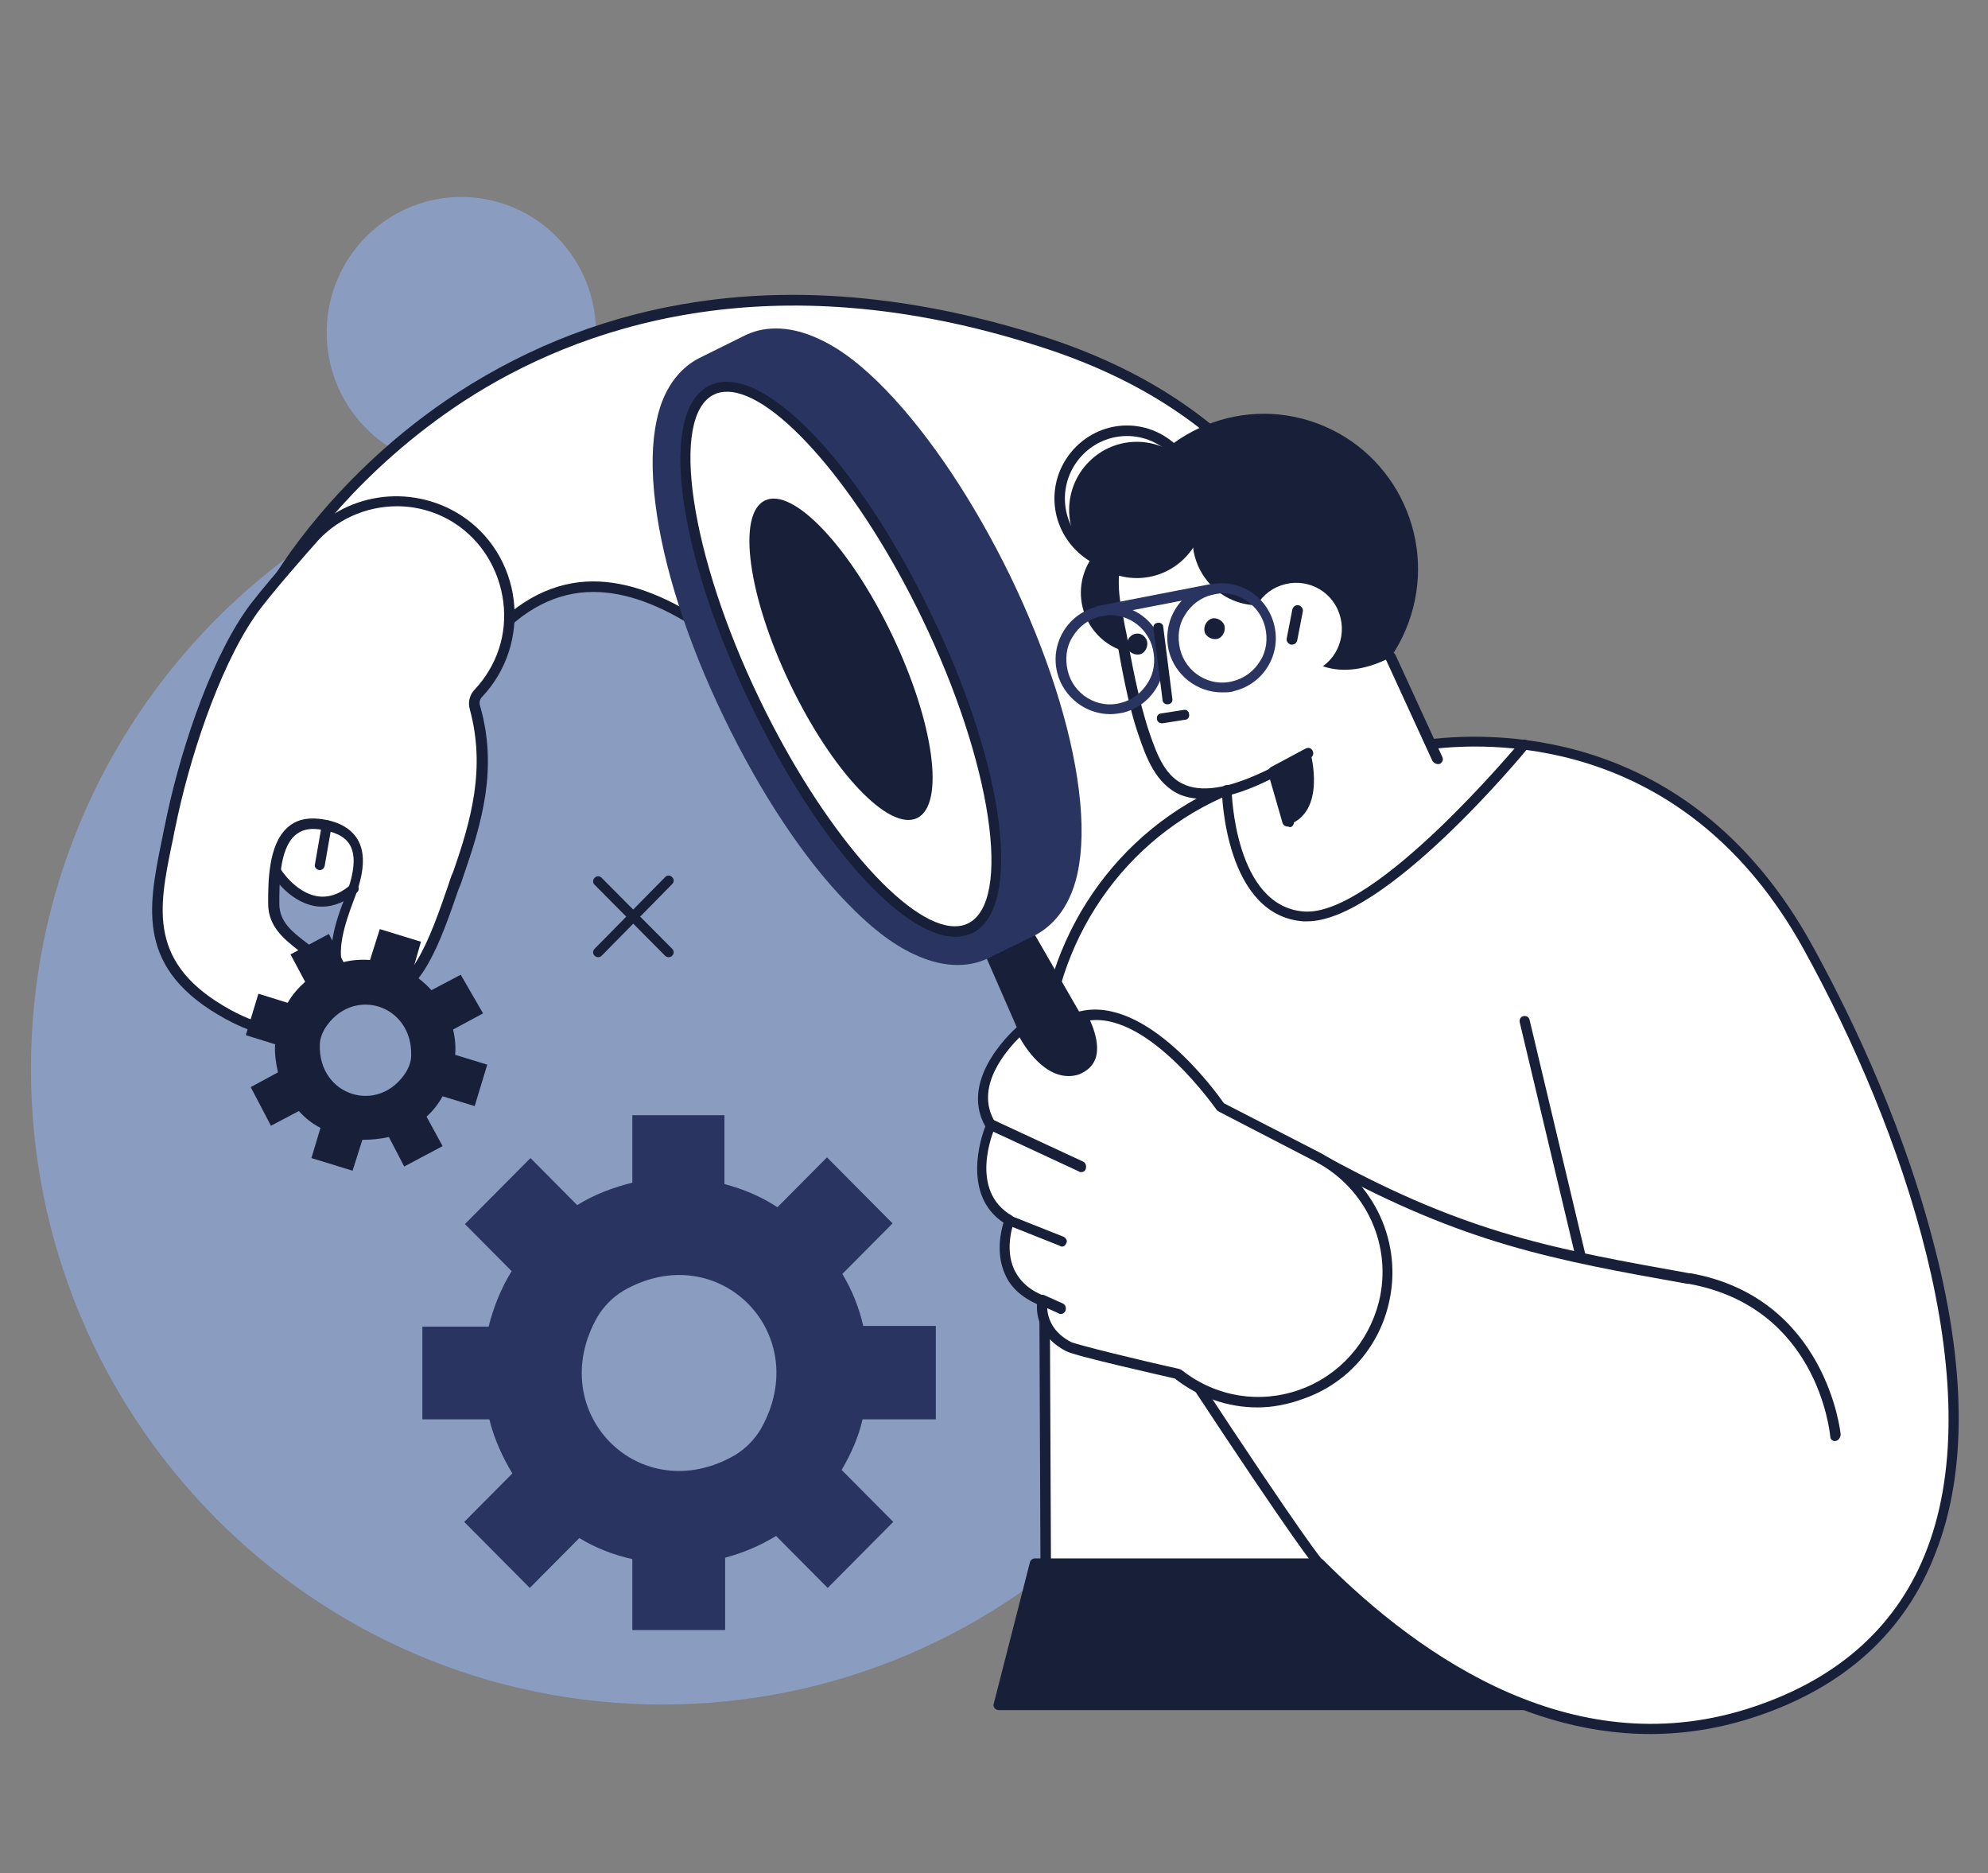 <svg width="690" height="650" viewBox="0 0 690 650" fill="none" xmlns="http://www.w3.org/2000/svg">
<rect x="0" y="0" width="690" height="650" fill="#808080" stroke="none"/>
<g clip-path="url(#clip0_2_3269)">
<path d="M191.024 150.683C210.385 133.502 212.243 103.775 195.174 84.287C178.106 64.799 148.574 62.928 129.214 80.109C109.853 97.291 107.995 127.018 125.064 146.506C142.132 165.994 171.664 167.865 191.024 150.683Z" fill="#8A9CC0"/>
<path d="M229.888 591.513C350.917 591.513 449.03 492.751 449.03 370.923C449.03 249.094 350.917 150.332 229.888 150.332C108.86 150.332 10.747 249.094 10.747 370.923C10.747 492.751 108.86 591.513 229.888 591.513Z" fill="#8A9CC0"/>
<path d="M361.857 118.402C465.738 151.552 464.769 232.232 499.154 263.431L372.269 364.342C356.288 344.599 311.491 285.125 287.034 257.337C241.995 205.663 201.073 185.92 169.836 221.994L96.708 201.032C96.95 201.032 177.342 59.416 361.857 118.402Z" fill="white"/>
<path d="M372.029 366.049C371.545 366.049 371.06 365.805 370.576 365.318C365.007 358.493 356.29 347.281 346.119 334.362C326.264 308.769 301.323 276.838 285.341 258.557C255.073 223.214 228.195 205.421 205.917 205.421C193.084 205.421 181.461 211.514 171.29 223.214C170.806 223.702 170.08 223.945 169.353 223.702L96.225 202.739C95.741 202.496 95.257 202.252 95.015 201.764C94.772 201.277 94.772 200.789 95.015 200.302C95.257 200.058 115.839 164.227 158.941 136.197C184.124 119.866 212.213 109.141 241.997 104.753C279.287 99.147 319.726 103.291 361.859 116.697C433.292 139.609 455.569 184.702 473.488 221.02C481.721 237.839 488.985 252.464 499.64 261.97C500.124 262.213 500.124 262.945 500.124 263.432C500.124 263.92 499.882 264.407 499.397 264.651L372.513 365.562C372.755 365.805 372.513 366.049 372.029 366.049ZM205.917 201.764C229.163 201.764 257.01 220.045 288.247 256.12C304.228 274.644 329.169 306.575 349.025 332.169C358.469 344.356 366.702 355.081 372.271 361.906L496.25 263.432C485.837 253.439 478.815 239.058 470.824 222.727C453.148 187.14 431.355 142.778 361.132 120.353C266.696 89.885 200.106 113.772 161.12 139.122C124.556 163.009 104.458 192.258 99.615 200.058L169.353 220.045C180.008 208.102 192.357 201.764 205.917 201.764Z" fill="#171F39"/>
<path d="M404.285 225.286C415.035 220.803 420.139 208.398 415.686 197.578C411.234 186.757 398.91 181.619 388.161 186.101C377.411 190.583 372.307 202.988 376.759 213.809C381.212 224.629 393.536 229.768 404.285 225.286Z" fill="#171F39"/>
<path d="M166.205 240.518C183.155 222.481 179.765 193.475 158.941 180.069C142.233 169.344 120.44 172.757 107.848 188.113C107.848 188.113 91.382 206.638 86.781 213.219C74.674 231.012 64.02 261.724 59.177 286.83C54.334 311.936 46.585 334.361 79.275 352.154C111.964 369.947 114.87 340.454 110.996 334.117C107.122 328.023 95.256 324.611 95.256 313.642C95.256 310.23 95.256 306.086 95.741 302.186C95.741 302.186 107.122 321.442 122.861 308.523C122.619 309.498 122.135 310.717 121.65 311.692C116.565 324.611 111.964 340.942 128.43 345.085C144.896 349.229 152.161 323.636 159.183 303.405C165.963 284.149 170.806 266.355 164.994 245.881C164.51 243.931 164.994 241.737 166.205 240.518Z" fill="white"/>
<path d="M565.744 542.52H359.436L346.845 591.757H577.851C571.556 548.37 565.744 542.52 565.744 542.52Z" fill="#171F39"/>
<path d="M577.61 593.464H346.603C346.119 593.464 345.635 593.22 345.151 592.733C344.908 592.245 344.666 591.758 344.908 591.27L357.5 542.034C357.742 541.302 358.469 540.815 359.195 540.815H565.503C565.987 540.815 566.471 541.059 566.714 541.302C567.44 542.034 573.009 548.858 579.305 591.514C579.305 592.002 579.305 592.489 578.821 592.977C578.821 593.22 578.337 593.464 577.61 593.464ZM349.025 589.808H575.673C570.588 556.171 565.987 546.421 564.776 544.227H360.648L349.025 589.808Z" fill="#171F39"/>
<path d="M627.492 328.024C668.899 402.61 725.561 554.464 609.331 593.707C548.552 614.182 495.038 579.814 457.748 542.521H362.827L362.1 371.411C361.858 329.974 385.589 291.95 423.121 274.887C424.09 274.4 424.816 274.156 425.785 273.669L441.766 267.819L496.007 258.313C531.602 253.925 590.686 261.969 627.492 328.024Z" fill="white"/>
<path d="M572.765 601.75C525.546 601.75 485.108 572.501 457.019 544.47H362.825C361.856 544.47 361.13 543.739 361.13 542.764L360.403 371.654C360.161 329.242 384.618 290.731 422.635 273.425C423.603 272.937 424.572 272.693 425.298 272.206C426.267 271.718 427.235 272.206 427.72 273.181C428.204 274.156 427.72 275.131 426.751 275.618C425.782 276.106 425.056 276.35 424.087 276.837C387.281 293.412 363.793 330.705 364.035 371.654L364.762 540.814H457.988C458.472 540.814 458.956 541.058 459.199 541.301C493.583 575.913 547.582 612.963 608.844 592.244C638.628 582.251 658.968 563.726 668.896 537.402C690.69 480.365 660.906 392.373 625.795 328.999C586.083 257.581 521.914 256.85 496.247 260.019C495.278 260.019 494.31 259.531 494.31 258.556C494.31 257.581 494.794 256.606 495.762 256.606C522.156 253.437 588.02 254.169 628.7 327.536C639.355 346.792 658.968 385.304 670.591 429.422C682.457 473.54 682.941 510.589 671.802 538.864C661.39 566.164 640.323 585.419 609.571 595.657C597.221 599.801 584.872 601.75 572.765 601.75Z" fill="#171F39"/>
<path d="M324.808 460.135H299.867H299.625C298.172 453.797 295.75 447.704 292.36 442.097L309.795 424.548L287.033 401.636L269.841 418.942C264.272 415.285 257.976 412.604 251.438 410.898V387.011H219.475V410.41C212.695 412.117 206.157 414.554 200.345 418.21L184.121 401.879L161.36 424.791L177.583 441.122C173.951 446.972 171.288 453.553 169.593 460.378H146.589V492.553H169.835C171.53 499.378 174.436 505.715 177.826 511.321L161.118 528.14L183.879 551.052L201.072 533.746C206.641 537.158 212.937 539.596 219.475 541.058V565.677H251.68V540.571C257.976 538.865 263.787 536.427 269.357 533.015L287.275 551.052L310.037 528.14L292.118 510.103C295.266 504.74 297.93 498.89 299.383 492.553C299.383 492.553 299.383 492.553 299.625 492.553H324.808V460.135ZM255.07 504.984C222.138 523.996 188.48 490.115 207.367 456.966C209.547 453.31 212.695 450.141 216.327 447.947C249.259 428.935 282.917 462.816 264.029 495.965C261.85 499.621 258.702 502.79 255.07 504.984Z" fill="#293560"/>
<path d="M488.858 216.107C499.084 188.195 484.896 157.223 457.167 146.93C429.438 136.636 398.67 150.918 388.444 178.83C378.218 206.742 392.407 237.714 420.135 248.007C447.864 258.301 478.632 244.019 488.858 216.107Z" fill="#171F39"/>
<path d="M482.689 228.088C463.56 238.081 447.82 229.794 446.125 213.951C446.125 213.951 422.153 166.908 401.571 173.976C388.979 180.314 383.894 195.67 387.526 212.488C388.979 219.8 391.885 240.275 396.97 254.656C401.813 269.037 408.108 285.368 442.009 267.818L452.663 291.218L498.913 263.431L482.689 228.088Z" fill="white"/>
<path d="M446.85 286.831C446.124 286.831 445.397 286.343 445.155 285.612L440.796 270.5C427.478 277.081 417.308 278.787 409.802 275.862C401.085 272.206 397.695 262.456 395.273 255.388C391.399 244.419 388.977 229.794 387.282 220.288C386.798 217.363 386.314 214.682 385.829 212.976C381.955 194.695 387.767 179.095 400.842 172.514C401.811 172.026 402.78 172.514 403.264 173.245C403.748 174.22 403.264 175.195 402.537 175.683C390.914 181.533 385.829 195.67 389.462 212.245C389.946 213.951 390.188 216.632 390.914 219.557C392.609 229.063 395.273 243.444 398.905 254.169C401.811 262.7 404.717 269.769 411.497 272.45C418.277 275.131 427.963 273.181 441.523 266.356C442.007 266.112 442.491 266.112 442.976 266.356C443.46 266.6 443.944 267.087 443.944 267.575L449.029 284.881C449.272 285.856 448.787 286.831 447.819 287.075C447.092 286.831 447.092 286.831 446.85 286.831Z" fill="#171F39"/>
<path d="M498.913 265.138C498.186 265.138 497.702 264.65 497.218 264.163L480.994 228.82C480.51 227.845 480.994 226.87 481.963 226.382C482.931 225.895 483.9 226.382 484.384 227.357L500.608 262.7C501.092 263.675 500.608 264.65 499.639 265.138C499.397 265.138 499.155 265.138 498.913 265.138Z" fill="#171F39"/>
<path d="M442.008 269.525C441.281 269.525 440.797 269.281 440.555 268.55C440.07 267.575 440.312 266.6 441.281 266.112L453.146 259.775C454.115 259.287 455.083 259.531 455.568 260.506C456.052 261.481 455.81 262.456 454.841 262.944L442.976 269.281C442.492 269.525 442.25 269.525 442.008 269.525Z" fill="#171F39"/>
<path d="M424.815 216.633C425.542 218.339 424.815 220.533 423.12 221.508C421.425 222.239 419.246 221.508 418.278 219.802C417.551 218.096 418.278 215.902 419.973 214.927C421.668 213.952 423.847 214.927 424.815 216.633Z" fill="#171F39"/>
<path d="M397.938 221.995C398.664 223.701 397.938 225.895 396.243 226.87C394.548 227.601 392.369 226.87 391.4 225.164C390.674 223.457 391.4 221.264 393.095 220.289C395.032 219.314 396.969 220.045 397.938 221.995Z" fill="#171F39"/>
<path d="M454.842 261.238C454.842 261.238 460.653 281.956 446.851 286.344L441.766 268.063L454.842 261.238Z" fill="#171F39"/>
<path d="M636.935 500.109C635.966 500.109 635.24 499.378 635.24 498.403C634.998 496.453 630.639 453.554 586.084 445.51H585.6C539.108 437.223 508.356 431.617 459.684 405.049C458.716 404.561 458.474 403.586 458.958 402.611C459.442 401.636 460.411 401.392 461.379 401.88C509.566 428.204 540.077 433.567 586.327 441.854H586.811C634.029 450.385 638.872 497.428 638.872 497.916C638.63 499.134 638.146 499.866 636.935 500.109Z" fill="#171F39"/>
<path d="M548.551 437.71C547.825 437.71 547.098 437.223 546.856 436.248L527.485 354.837C527.242 353.862 527.727 352.887 528.695 352.643C529.664 352.399 530.632 352.887 530.875 353.862L550.246 435.273C550.488 436.248 550.004 437.223 549.035 437.466C549.035 437.71 548.793 437.71 548.551 437.71Z" fill="#171F39"/>
<path d="M453.63 319.736C453.146 319.736 452.904 319.736 452.419 319.736C425.299 317.786 424.088 275.862 424.088 274.155C424.088 273.18 424.815 272.449 425.783 272.449C426.752 272.449 427.478 273.18 427.478 274.155C427.478 274.643 428.447 314.617 452.662 316.324C477.36 318.03 527.242 257.824 527.727 257.337C528.453 256.606 529.422 256.362 530.148 257.093C530.875 257.824 531.117 258.799 530.39 259.531C528.453 261.968 480.508 319.736 453.63 319.736Z" fill="#171F39"/>
<path d="M457.747 544.227C457.263 544.227 456.779 543.983 456.536 543.739C456.294 543.495 450.725 537.402 411.255 477.44C410.771 476.709 411.013 475.49 411.74 475.003C412.466 474.515 413.677 474.759 414.161 475.49C453.389 535.208 458.958 541.302 458.958 541.302C459.684 542.033 459.684 543.252 458.958 543.739C458.716 543.983 458.232 544.227 457.747 544.227Z" fill="#171F39"/>
<path d="M342.486 332.655L385.103 430.154C388.493 437.953 398.179 441.366 405.928 437.222C413.434 433.322 416.34 423.816 412.224 416.504L358.467 323.149L342.486 332.655Z" fill="#171F39"/>
<path d="M307.618 135.464C299.627 127.177 292.12 121.327 284.856 117.915C272.749 112.065 263.789 113.771 258.462 116.452L242.723 124.252C237.396 126.933 230.616 133.027 227.952 145.702C226.257 153.501 226.015 163.251 227.468 174.707C230.131 196.401 238.606 222.725 251.198 248.806C263.789 274.887 278.802 297.799 294.058 313.399C302.048 321.686 309.555 327.536 316.819 330.949C328.927 336.798 337.886 335.092 343.213 332.411C343.455 332.167 343.697 332.167 344.182 331.924L358.71 324.855C364.038 322.174 371.06 316.324 373.966 303.162C375.661 295.362 375.903 285.612 374.45 274.156C371.786 252.462 363.311 226.138 350.72 200.057C338.128 174.22 322.873 151.308 307.618 135.464Z" fill="#293560"/>
<path d="M336.655 322.072C353.154 314.051 346.49 265.784 321.772 214.265C297.054 162.745 263.641 127.482 247.143 135.503C230.644 143.523 237.308 191.79 262.026 243.31C286.744 294.83 320.157 330.093 336.655 322.072Z" fill="white"/>
<path d="M331.59 325.099C312.945 325.099 283.403 291.949 260.399 244.175C234.732 190.795 228.436 142.289 246.355 133.758C264.031 125.227 297.932 160.083 323.357 213.463C349.024 266.6 355.078 315.105 337.401 323.88C335.464 324.611 333.527 325.099 331.59 325.099ZM252.408 135.952C250.713 135.952 249.261 136.196 247.808 136.927C232.31 144.483 239.575 192.745 263.547 242.469C285.34 287.806 314.64 321.443 331.348 321.443C333.043 321.443 334.496 321.199 335.949 320.468C351.446 312.911 344.182 264.65 320.209 214.926C298.416 169.589 269.117 135.952 252.408 135.952Z" fill="#171F39"/>
<path d="M318.332 283.881C328.086 279.139 324.159 250.629 309.561 220.202C294.963 189.775 275.221 168.953 265.466 173.695C255.712 178.438 259.638 206.948 274.237 237.375C288.835 267.802 308.577 288.623 318.332 283.881Z" fill="#171F39"/>
<path d="M457.023 401.635L423.607 384.33C423.607 384.33 398.424 347.28 375.42 352.643C375.42 352.643 384.137 367.267 373.483 370.923C362.828 374.823 354.595 357.03 354.595 357.03C354.595 357.03 334.013 374.092 344.183 390.423C344.183 390.423 334.013 413.579 350.721 423.329C350.721 423.329 342.73 443.804 362.102 451.116C362.102 451.116 359.923 461.597 371.303 467.203C374.451 468.666 409.078 476.465 409.078 476.465L409.805 476.953C435.472 496.94 472.762 483.534 480.511 452.091C484.87 432.104 475.426 411.142 457.023 401.635Z" fill="white"/>
<path d="M436.44 488.409C426.27 488.409 416.342 484.996 408.109 478.659L407.867 478.415C402.781 477.196 373.24 470.615 370.092 468.909C360.406 464.034 359.68 455.747 359.922 452.578C354.595 450.141 350.72 446.728 348.783 442.097C345.635 435.028 347.33 427.472 348.299 424.303C334.012 414.797 340.308 395.054 342.003 390.91C332.317 373.848 353.142 356.298 353.384 356.055C353.868 355.811 354.352 355.567 354.837 355.567C355.321 355.567 355.805 356.055 356.047 356.542C356.047 356.786 363.796 372.629 372.755 369.461C374.693 368.729 375.903 367.754 376.388 366.048C377.84 362.148 374.935 355.811 373.724 353.617C373.482 353.13 373.482 352.642 373.724 351.911C373.966 351.423 374.45 350.936 374.935 350.936C397.939 345.573 421.911 378.723 424.817 382.867L457.991 399.929C477.12 409.922 487.048 431.616 481.963 452.578C478.331 467.934 467.192 480.365 452.179 485.484C446.852 487.434 441.525 488.409 436.44 488.409ZM353.868 359.954C349.509 364.342 337.886 377.26 345.393 389.448C345.635 389.935 345.635 390.666 345.393 391.154C344.909 392.129 335.949 413.091 351.204 421.866C351.931 422.353 352.173 423.328 351.931 424.06C351.931 424.06 348.541 432.835 351.931 440.391C353.868 444.534 357.258 447.703 362.343 449.653C363.07 449.897 363.554 450.872 363.554 451.603C363.554 451.847 361.859 460.622 371.787 465.74C373.966 466.715 395.759 472.078 409.077 475.003C409.319 475.003 409.561 475.246 409.804 475.246L410.53 475.734C422.153 484.752 437.166 487.19 450.968 482.315C464.771 477.44 474.941 465.984 478.573 451.847C483.416 432.347 474.214 412.36 456.538 403.098L423.122 385.792C422.879 385.548 422.637 385.548 422.395 385.304C422.153 385.06 399.149 351.667 378.325 354.105C379.778 357.273 381.715 362.879 380.262 367.267C379.293 369.948 377.356 371.654 374.45 372.873C364.28 376.042 356.532 364.829 353.868 359.954Z" fill="#171F39"/>
<path d="M368.638 432.591C368.395 432.591 368.153 432.591 367.911 432.348L349.508 425.035C348.54 424.548 348.055 423.573 348.54 422.841C349.024 421.866 349.992 421.379 350.719 421.866L369.122 429.179C370.091 429.666 370.575 430.641 370.091 431.373C369.848 432.104 369.364 432.591 368.638 432.591Z" fill="#171F39"/>
<path d="M368.154 455.991C367.912 455.991 367.669 455.991 367.427 455.748L360.889 452.823C359.921 452.335 359.679 451.36 359.921 450.385C360.405 449.41 361.374 449.167 362.342 449.41L368.88 452.335C369.849 452.823 370.091 453.798 369.849 454.773C369.607 455.504 368.88 455.991 368.154 455.991Z" fill="#171F39"/>
<path d="M375.177 406.754C374.935 406.754 374.693 406.754 374.45 406.511L342.971 391.886C342.003 391.398 341.761 390.423 342.003 389.448C342.487 388.473 343.456 388.23 344.424 388.473L375.903 403.098C376.872 403.586 377.114 404.561 376.872 405.536C376.63 406.511 375.903 406.754 375.177 406.754Z" fill="#171F39"/>
<path d="M159.909 338.262L149.739 343.624C147.802 341.431 145.38 339.481 142.959 337.775L146.107 326.806L131.82 322.419L128.43 333.143C125.282 332.9 122.134 333.143 119.228 333.875L114.143 324.125L100.825 331.193L105.91 340.699C103.489 342.893 101.31 345.331 99.857 348.012L89.687 344.843L85.328 359.224L95.498 362.393C95.256 365.562 95.74 368.73 96.467 372.143L87.023 377.261L94.045 390.667L103.731 385.549C105.91 387.986 108.332 389.936 111.238 391.399L108.09 401.88L122.376 406.267L125.766 395.542C128.672 395.542 131.82 395.299 134.968 394.567L140.295 404.805L153.613 397.736L148.044 387.499C150.223 385.549 152.16 383.111 153.613 380.43L164.752 383.843L169.11 369.462L157.972 366.049C158.214 363.124 157.972 360.199 157.245 357.274L167.658 351.668L159.909 338.262ZM141.022 371.899C131.578 387.011 110.511 380.43 110.996 362.637C110.996 360.687 111.722 358.737 112.691 357.03C122.134 341.918 143.201 348.499 142.717 366.293C142.717 368.243 141.99 370.193 141.022 371.899Z" fill="#171F39"/>
<path d="M232.066 332.168C231.582 332.168 231.098 331.924 230.856 331.68L206.399 307.062C205.672 306.331 205.672 305.356 206.399 304.625C207.125 303.893 208.094 303.893 208.82 304.625L233.277 329.243C234.003 329.974 234.003 330.949 233.277 331.68C233.035 331.924 232.551 332.168 232.066 332.168Z" fill="#171F39"/>
<path d="M207.61 332.168C207.125 332.168 206.641 331.924 206.399 331.68C205.672 330.949 205.672 329.974 206.399 329.243L230.856 304.381C231.582 303.649 232.551 303.649 233.277 304.381C234.003 305.112 234.003 306.087 233.277 306.818L208.82 331.68C208.578 331.924 208.094 332.168 207.61 332.168Z" fill="#171F39"/>
<path d="M97.192 359.467C92.349 359.467 86.296 358.005 78.305 353.617C47.068 336.555 51.427 315.105 56.027 292.193C56.512 290.243 56.754 288.293 57.238 286.343C61.839 263.187 72.009 231.257 85.085 212.244C89.686 205.419 105.425 187.87 106.152 186.895C119.227 171.051 142.231 167.639 159.666 178.607C170.078 185.189 176.858 196.157 178.311 208.344C179.764 220.532 175.889 232.719 167.414 241.738C166.446 242.713 166.204 243.931 166.688 245.15C172.742 266.6 167.414 285.124 160.876 303.893C160.392 305.355 159.908 307.062 159.181 308.524C152.886 326.805 145.863 347.28 131.819 347.28C130.608 347.28 129.155 347.036 127.945 346.792C122.617 345.573 118.985 342.892 116.806 338.749C112.932 331.192 116.079 320.468 119.954 310.962C123.102 302.674 123.586 296.824 121.407 293.168C119.712 290.243 116.079 288.537 110.752 287.806C107.12 287.318 104.457 288.049 102.277 289.999C96.95 294.874 96.95 306.574 96.95 313.643C96.95 319.98 101.551 323.393 105.909 326.805C108.573 328.755 110.994 330.705 112.447 333.142C115.111 337.286 114.869 348.255 109.057 354.592C106.636 357.273 103.004 359.467 97.192 359.467ZM137.873 175.682C126.976 175.682 116.322 180.314 109.057 189.089C108.815 189.332 92.591 207.613 88.233 214.194C75.641 232.719 65.471 264.162 60.87 287.074C60.386 289.024 60.144 290.974 59.66 292.924C55.059 315.349 51.184 334.605 80 350.448C92.107 357.03 101.309 357.761 106.394 352.155C111.479 346.792 110.752 337.53 109.299 335.092C108.089 333.142 105.909 331.436 103.488 329.73C98.887 326.074 93.076 321.686 93.076 313.643C93.076 306.087 93.076 293.412 99.614 287.318C102.519 284.637 106.152 283.662 110.752 284.149C117.29 284.881 121.649 287.318 124.07 291.218C126.976 296.093 126.492 302.918 122.86 312.18C119.712 320.468 116.322 330.705 119.712 337.042C121.165 339.967 124.07 342.161 128.429 343.136C141.989 346.548 149.253 325.586 155.549 307.305C156.033 305.843 156.518 304.137 157.244 302.674C163.54 284.637 168.625 266.6 163.056 246.125C162.329 243.688 163.056 241.006 164.751 239.3C172.499 231.013 176.132 220.044 174.679 208.832C173.226 197.62 167.172 187.626 157.729 181.532C151.675 177.632 144.653 175.682 137.873 175.682Z" fill="#171F39"/>
<path d="M111.963 314.618C110.995 314.618 110.026 314.618 109.057 314.374C99.856 312.668 94.287 303.406 94.044 302.918C93.56 302.187 93.802 300.968 94.771 300.481C95.497 299.993 96.708 300.237 97.192 301.212C97.192 301.456 102.277 309.5 109.784 310.962C113.658 311.693 117.775 310.475 121.649 307.062C122.375 306.331 123.586 306.575 124.07 307.306C124.797 308.037 124.555 309.256 123.828 309.743C119.954 312.912 115.837 314.618 111.963 314.618Z" fill="#171F39"/>
<path d="M110.995 301.943H110.753C109.784 301.699 109.058 300.968 109.3 299.993L111.721 286.099C111.963 285.124 112.69 284.393 113.658 284.637C114.627 284.88 115.354 285.612 115.111 286.587L112.69 300.48C112.448 301.455 111.721 301.943 110.995 301.943Z" fill="#171F39"/>
<path d="M411.173 193.682C420.345 184.449 420.345 169.479 411.173 160.246C402 151.013 387.128 151.013 377.956 160.246C368.783 169.479 368.783 184.449 377.956 193.682C387.128 202.915 402 202.915 411.173 193.682Z" fill="#171F39"/>
<path d="M391.158 198.351C377.356 198.351 365.975 186.895 365.975 173.001C365.975 159.108 377.356 147.652 391.158 147.652C404.96 147.652 416.341 159.108 416.341 173.001C416.341 187.138 404.96 198.351 391.158 198.351ZM391.158 151.308C379.293 151.308 369.607 161.058 369.607 173.001C369.607 184.945 379.293 194.695 391.158 194.695C403.023 194.695 412.709 184.945 412.709 173.001C412.709 161.058 403.023 151.308 391.158 151.308Z" fill="#171F39"/>
<path d="M436.68 210.052C449.25 210.052 459.441 199.793 459.441 187.139C459.441 174.485 449.25 164.227 436.68 164.227C424.109 164.227 413.918 174.485 413.918 187.139C413.918 199.793 424.109 210.052 436.68 210.052Z" fill="#171F39"/>
<path d="M464.285 211.513C467.917 219.557 464.527 229.063 456.536 232.719C448.545 236.375 439.102 232.963 435.47 224.919C431.837 216.876 435.227 207.369 443.218 203.713C451.209 200.057 460.653 203.47 464.285 211.513Z" fill="white"/>
<path d="M448.303 223.701H448.06C447.092 223.458 446.365 222.483 446.607 221.508L448.545 211.514C448.787 210.539 449.755 209.808 450.724 210.052C451.693 210.295 452.419 211.27 452.177 212.245L450.24 222.239C449.998 223.214 449.271 223.701 448.303 223.701Z" fill="#171F39"/>
<path d="M381.23 213.951C380.503 213.951 379.777 213.463 379.535 212.488C379.293 211.513 380.019 210.538 380.988 210.294L419.973 202.738C420.942 202.494 421.91 203.226 422.152 204.201C422.395 205.176 421.668 206.151 420.699 206.394L381.714 213.951C381.472 213.951 381.23 213.951 381.23 213.951Z" fill="#293560"/>
<path d="M424.089 240.276C415.614 240.276 407.865 234.426 405.686 225.895C403.264 215.657 409.318 205.42 419.488 202.983C424.331 201.764 429.416 202.495 433.775 205.176C438.133 207.858 441.039 212.001 442.25 216.876C443.46 221.751 442.734 226.87 440.07 231.257C437.407 235.645 433.29 238.57 428.447 239.788C427.237 240.276 425.784 240.276 424.089 240.276ZM424.331 205.908C423.12 205.908 421.909 206.151 420.699 206.395C416.824 207.37 413.434 209.808 411.255 213.464C409.076 216.876 408.591 221.02 409.56 225.164C411.497 233.451 419.972 238.57 427.963 236.376C431.837 235.401 435.227 232.963 437.407 229.307C439.586 225.895 440.07 221.751 439.102 217.607C438.133 213.707 435.712 210.295 432.08 208.101C429.658 206.639 426.994 205.908 424.331 205.908Z" fill="#293560"/>
<path d="M385.346 247.832C376.871 247.832 369.122 241.982 366.943 233.451C365.732 228.576 366.458 223.457 369.122 219.07C371.785 214.683 375.902 211.758 380.745 210.539C390.915 208.101 401.085 214.195 403.507 224.432C404.717 229.307 403.991 234.426 401.327 238.813C398.664 243.201 394.547 246.126 389.704 247.345C388.251 247.588 386.798 247.832 385.346 247.832ZM385.346 213.464C384.135 213.464 382.924 213.708 381.713 213.951C377.839 214.926 374.449 217.364 372.27 221.02C370.09 224.432 369.606 228.576 370.575 232.72C372.512 241.007 380.987 246.126 388.978 243.932C392.852 242.957 396.242 240.52 398.421 236.863C400.601 233.451 401.085 229.307 400.116 225.164C398.421 218.095 392.126 213.464 385.346 213.464Z" fill="#293560"/>
<path d="M405.202 244.42C404.233 244.42 403.507 243.688 403.507 242.957L400.359 218.095C400.117 217.12 400.843 216.145 401.812 216.145C402.78 215.901 403.749 216.633 403.749 217.608L406.897 242.47C407.139 243.445 406.413 244.42 405.202 244.42C405.444 244.42 405.202 244.42 405.202 244.42Z" fill="#171F39"/>
<path d="M403.265 251C402.297 251 401.57 250.269 401.57 249.538C401.328 248.563 402.055 247.588 403.023 247.588L410.772 246.369C411.74 246.125 412.709 246.856 412.709 247.831C412.951 248.806 412.225 249.781 411.256 249.781L403.508 251H403.265Z" fill="#171F39"/>
</g>
<defs>
<clipPath id="clip0_2_3269">
<rect width="670" height="553" fill="white" transform="translate(10 49)"/>
</clipPath>
</defs>
</svg>
